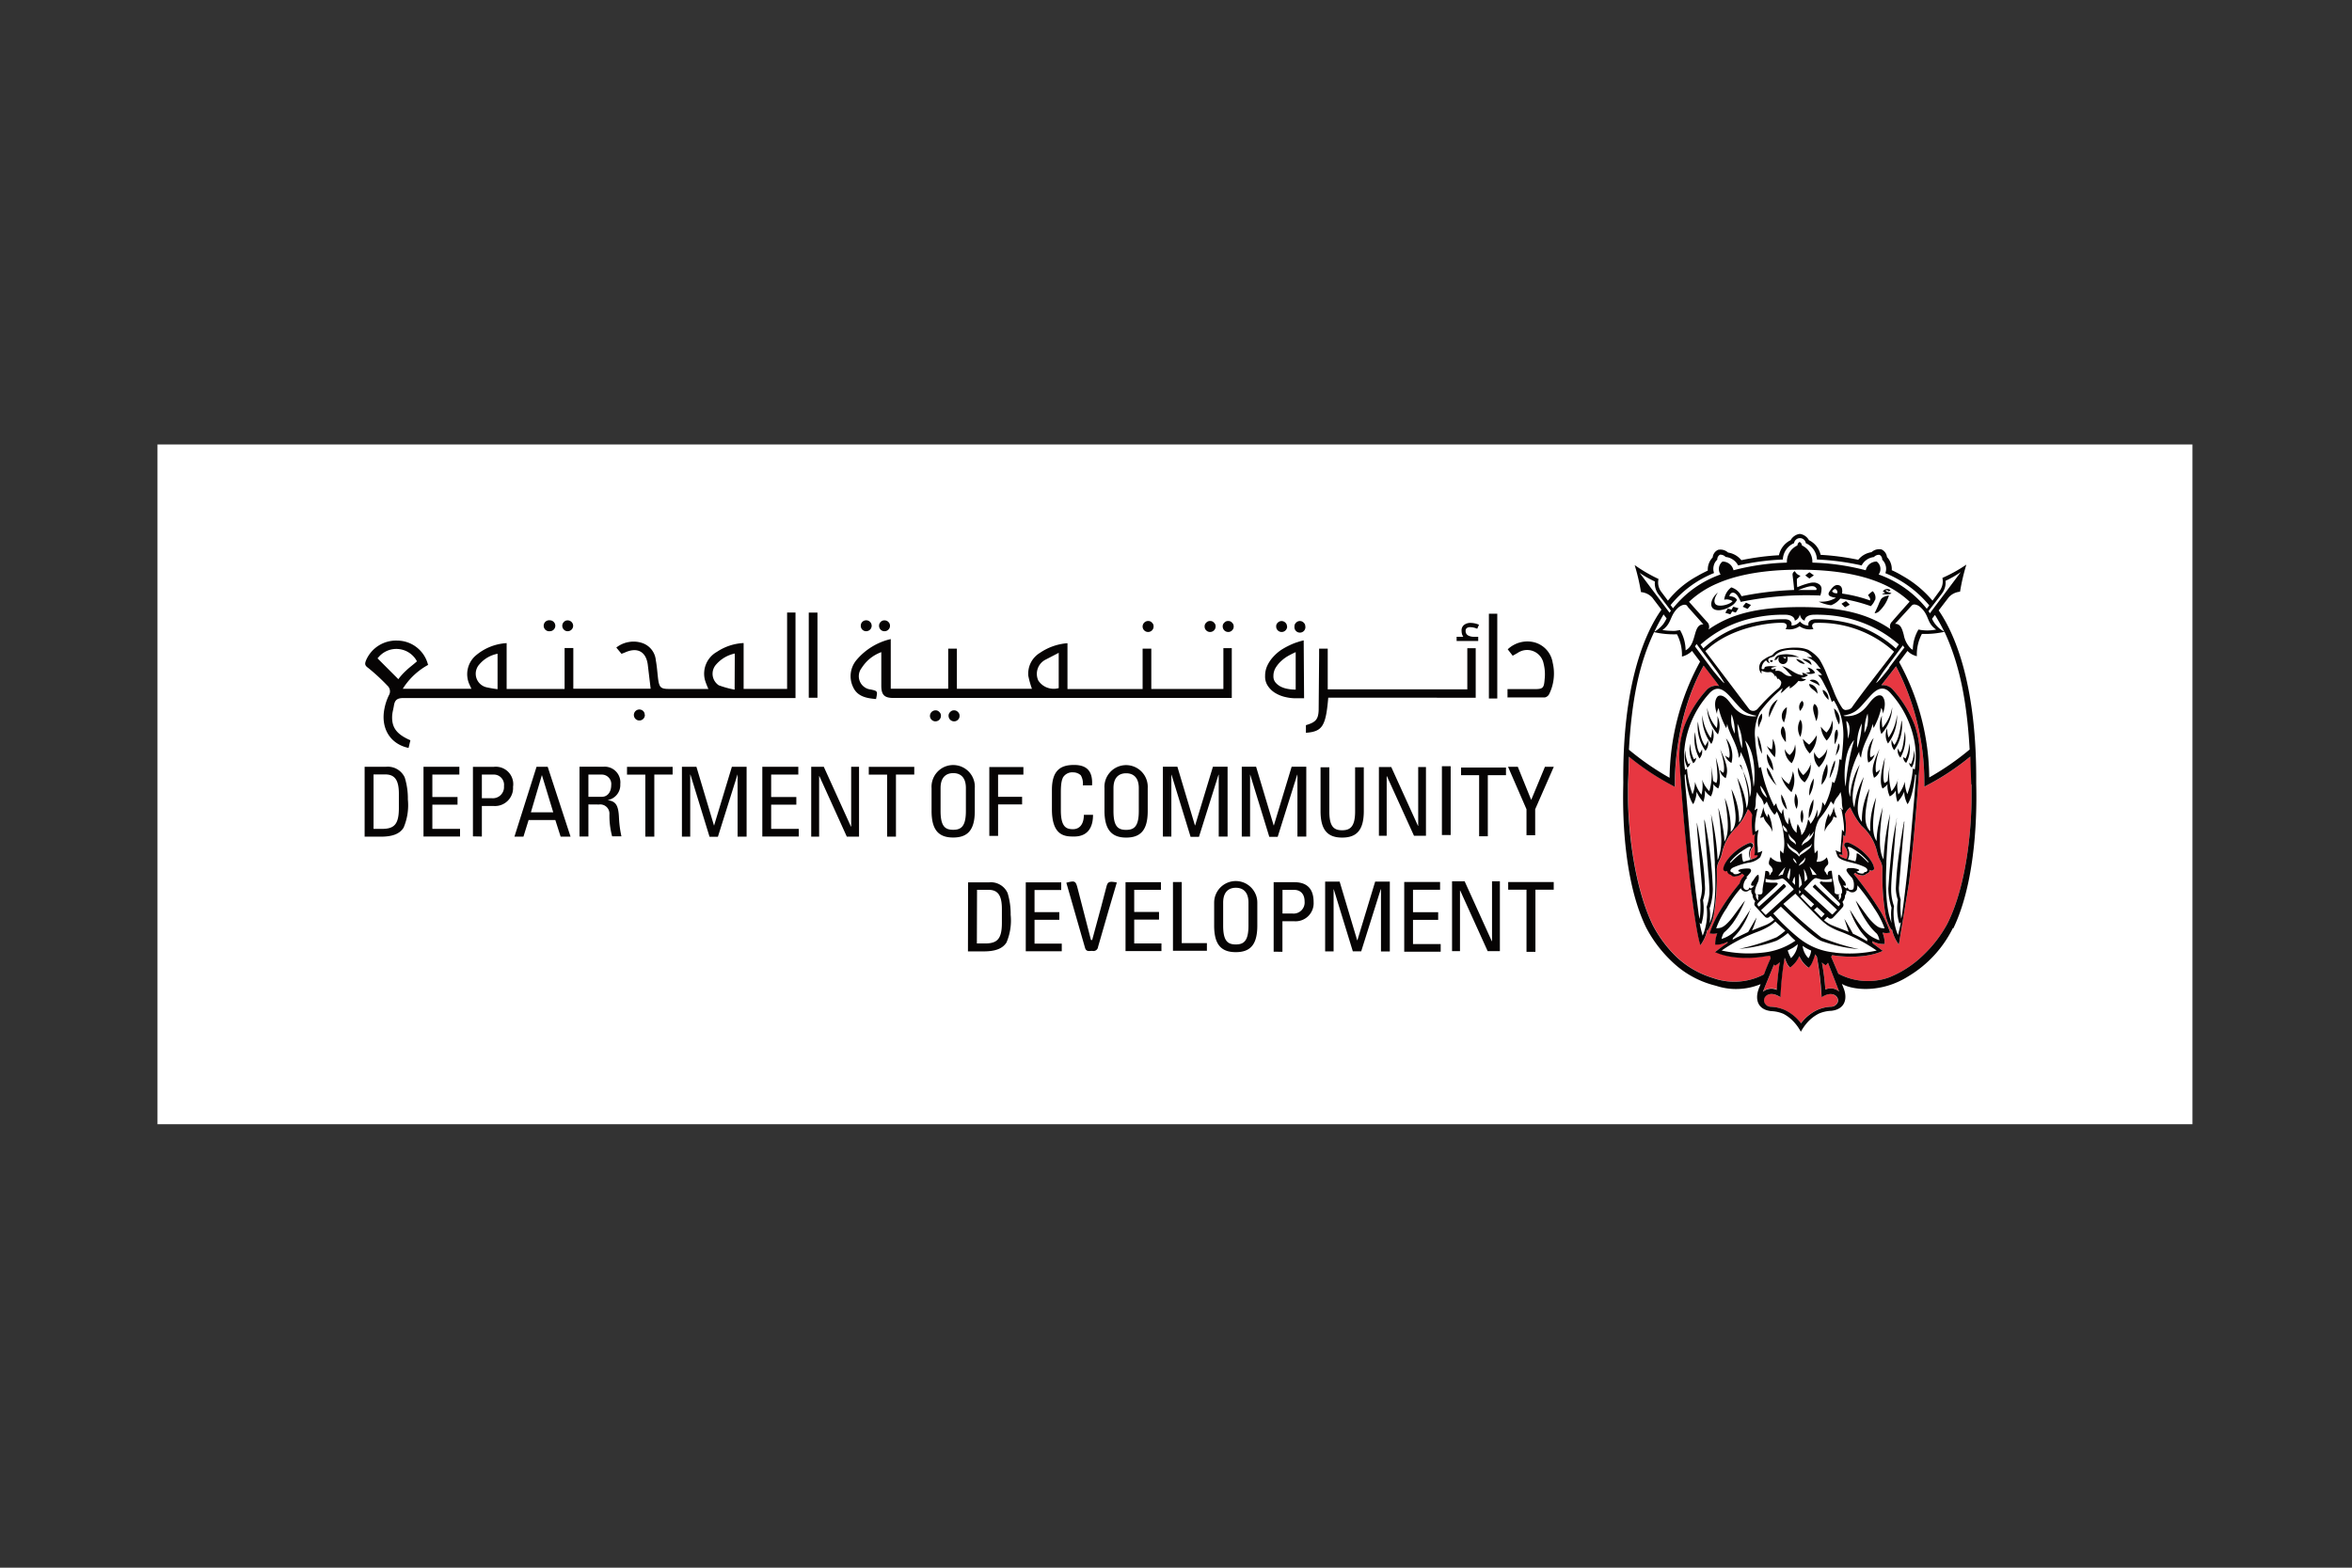 <svg xmlns="http://www.w3.org/2000/svg" width="750" height="500" version="1.0" viewBox="0 0 562.5 375"><rect x="0" y="0" width="562.5" height="375" fill="#333333" stroke="none"/><defs><clipPath id="a"><path d="M37.465 106.32h487.07v162.606H37.465Zm0 0"/></clipPath></defs><g clip-path="url(#a)"><path fill="#fff" d="M37.66 106.32h486.68v162.606H37.66Zm0 0"/></g><path fill="#fff" d="M443.02 169.043a1.1 1.1 0 0 1-.457.437c-.336.204-.704.29-1.094.254a1.15 1.15 0 0 1-1.059-.527 19.8 19.8 0 0 1-2.023-4.02l-1.59-3.875a22.7 22.7 0 0 0-1.824-3.746 8.8 8.8 0 0 0-2.625-2.226 7.4 7.4 0 0 0-2.371-.512 14 14 0 0 0-3.922.328c-.758.153-1.418.5-1.97 1.04q-.24.322-.585.511a6.9 6.9 0 0 0-1.824.969c-.14.086-.274.183-.39.3a2 2 0 0 0-.317.38 2 2 0 0 0-.227.437 2.25 2.25 0 0 0-.039 1.457 2.2 2.2 0 0 0 .5.844v-.785a2.97 2.97 0 0 0 1.914.347c.82-.11 1.332 1.133 1.332 1.133l.145-.367q.159.516.476.95l.125-.18c.239.308.64.511.676 1.003a1.9 1.9 0 0 1-.785 1.426 41 41 0 0 0-2.879 2.684l-1.824 1.957q-.406.551-1.078.675h-.184a1.24 1.24 0 0 1-.91-.402l-10.488-13.887c6.203-5.992 16.289-6.906 18.75-6.722.586 0 1.277.512.511 1.46a4.3 4.3 0 0 0 1.746.016 4.3 4.3 0 0 0 1.61-.672 4.3 4.3 0 0 0 3.34.657c-.73-.969 0-1.426.511-1.461a26.5 26.5 0 0 1 10.043 1.613 26.725 26.725 0 0 1 8.707 5.273c-3.28 4.313-7.66 9.793-9.996 13.211m29.551 18.086c.219-22.418-4.707-34.968-8.973-41.105l2.426-3.164a4.07 4.07 0 0 1 2.68-1.313 48 48 0 0 1 1.64-6.468 35.6 35.6 0 0 1-5.707 3.324 3.92 3.92 0 0 1-.546 2.941l-1.825 2.504a26.1 26.1 0 0 0-7.296-6.012c-.73-.437-1.57-.859-2.446-1.277a4.1 4.1 0 0 0-.25-1.691q-.3-.821-.898-1.453a2.2 2.2 0 0 0-.422-1.09 2.2 2.2 0 0 0-.91-.735q-1.332-.229-2.371.637a5.34 5.34 0 0 0-3.176 1.828 61 61 0 0 0-8.973-1.187 5.2 5.2 0 0 0-1.004-2.141 5.14 5.14 0 0 0-1.843-1.477 2.8 2.8 0 0 0-.91-1.015 2.85 2.85 0 0 0-1.278-.485q-.697.089-1.277.485a2.8 2.8 0 0 0-.91 1.015 5.1 5.1 0 0 0-1.793 1.438 5.1 5.1 0 0 0-1 2.07 60.6 60.6 0 0 0-8.993 1.188 5.33 5.33 0 0 0-3.175-1.828q-1.036-.867-2.371-.637a2.2 2.2 0 0 0-1.313 1.824 4.13 4.13 0 0 0-1.148 3.145c-.844.375-1.664.797-2.465 1.257a22.9 22.9 0 0 0-7.094 5.922l-1.695-2.265q-.895-1.354-.547-2.942a36.3 36.3 0 0 1-5.711-3.308 49 49 0 0 1 1.515 6.469q1.593.151 2.7 1.316l2.187 2.867c-4.285 6.121-9.304 18.781-9.12 41.348 0 2.082-.876 21.629 5.472 34.71a30.9 30.9 0 0 0 6.129 8.243 22.93 22.93 0 0 0 10.14 5.664l.457.125q2.596.838 5.32.726a15.2 15.2 0 0 0 5.243-1.144l-.238.602c0 .148-.18.402-.22.546-.91 2.43-.288 4.934 2.973 5.301a8.2 8.2 0 0 1 2.957.656 9 9 0 0 1 2.645 1.993q.99 1.072 1.68 2.355a12.2 12.2 0 0 1 1.675-2.355 9.4 9.4 0 0 1 2.645-1.993 8.2 8.2 0 0 1 2.957-.656c3.285-.367 3.887-2.887 2.992-5.3 0-.145-.148-.399-.219-.547a9 9 0 0 1-.238-.602c2.262 1.332 9.23 2.336 15.926-1.828a27.5 27.5 0 0 0 6.133-4.988 27.7 27.7 0 0 0 4.484-6.524c6.348-13.152 5.473-33.105 5.473-34.894"/><path fill="#e73741" d="M471.219 180.988a59 59 0 0 1-9.465 6.395l-1.535.824v-1.098a59.7 59.7 0 0 0-1.711-14.257 59.6 59.6 0 0 0-5.055-13.438l-3.52 4.512q.745-.088 1.454.164a3.1 3.1 0 0 1 1.226.805 27.4 27.4 0 0 1 5.328 8.62 22.7 22.7 0 0 1 1.204 8.079s-.86 15.09-2.59 29.543l-2.426 14.836a9.2 9.2 0 0 1-1.645-3.657l-.144.13a11.4 11.4 0 0 1-1.457-3.891 57.7 57.7 0 0 1-.676-10.762 4.56 4.56 0 0 0-.586-2.012 8.4 8.4 0 0 1-.656-1.824q-.868-3.825-3.793-6.434a18.8 18.8 0 0 1-2.664-4.382l-.11.09a3.55 3.55 0 0 0-1.183 1.664 16.3 16.3 0 0 1 .09 5.222 5 5 0 0 1-.493-.398c.18 1.55-.585 3.36-.109 4.804l-.914-.128c.031.078.066.148.11.218q.181.269.476.403l.29.144c.093 0 .312.13.948.332q.33-.736.219-1.531a2.77 2.77 0 0 0-.617-1.414c-.442-.547.09-1.277.984-.91a12.2 12.2 0 0 1 3.793 2.52c1.934 1.827 2.5 3.655 2.078 3.945-.418.293-.547.218-.91 0q.012.112 0 .218-.216.586-.82.715a1.19 1.19 0 0 1-1.133.363 2.7 2.7 0 0 1-1.113-.328c-.14-.066-.27-.16-.383-.273l-.363.273a82 82 0 0 1 6.511 9.137 27.5 27.5 0 0 1 2.188 4.879 3.8 3.8 0 0 1-1.824 0q.545 1.305.492 2.723a5.5 5.5 0 0 1-2.953-.696q.06.253.09.512l2.445 1.828c-4.559 2.152-11.184 1.168-11.309 1.149l-.86-.13c0 .13-.108.278-.179.423l1.715 4.02a15 15 0 0 0 4.75 1.577 15 15 0 0 0 5.008-.062 13.3 13.3 0 0 0 2.48-.676 25.1 25.1 0 0 0 7.844-5.078 30.3 30.3 0 0 0 5.89-7.547c5.055-9.863 5.876-24.555 5.876-30.473v-3.105c0-2.012-.145-5.246-.219-6.762m-49.36 52.16 1.587-3.836c0-.183-.13-.363-.184-.586l-1.824.278c-.547.07-6.711 1.004-11.274-1.153l2.992-2.156v-.273a5.5 5.5 0 0 1-2.953.695 7 7 0 0 1 .493-2.723 3.6 3.6 0 0 1-1.825 0 27.4 27.4 0 0 1 2.168-4.898 55 55 0 0 1 5-7.05q.236-.91.875-1.59l.274-.313-.547-.438a1.25 1.25 0 0 1-.457.348 2.8 2.8 0 0 1-1.113.328c-.602 0-.91-.09-1.13-.363q-.62-.118-.82-.715a.4.4 0 0 1 0-.219q-.458.235-.84-.11c-.402-.363.184-2.116 2.079-3.945a12.8 12.8 0 0 1 3.796-2.539c.91-.402 1.457.364.985.914a2.7 2.7 0 0 0-.617 1.415 2.7 2.7 0 0 0 .234 1.527q.426-.133.84-.313a1.3 1.3 0 0 0 .765-.53v-.22h-.804c.402-1.004-.219-3.468.183-5.078q-.255.188-.546.313a19.4 19.4 0 0 1-.13-4.899 3.36 3.36 0 0 0-1.003-1.386 15.2 15.2 0 0 1-2.555 4.183q-2.873 2.626-3.719 6.43a8.4 8.4 0 0 1-.656 1.828 4.6 4.6 0 0 0-.586 2.027 59.5 59.5 0 0 1-.672 10.743 11.3 11.3 0 0 1-1.46 3.89l-.145-.125a9.2 9.2 0 0 1-1.645 3.653s-.875-1.72-2.426-14.856c-1.73-14.43-2.59-29.523-2.59-29.523a22.8 22.8 0 0 1 1.204-8.075 27.7 27.7 0 0 1 5.328-8.625q.568-.599 1.36-.84a3.1 3.1 0 0 1 1.593-.074l-.582-.8-3.102-4.06c-7.039 12.427-6.875 27.263-6.875 27.407v1.59l-1.242-.656a61 61 0 0 1-9.758-6.563c0 1.5-.218 6.617-.218 6.617v3.106c0 5.937 1.058 20.46 5.89 30.512a29.6 29.6 0 0 0 5.656 7.617 21.86 21.86 0 0 0 8.57 5.023l.731.239q2.902.919 5.934.648 3.032-.269 5.723-1.691Zm3.028 3.766a65 65 0 0 1 .73-6.653 3.2 3.2 0 0 1-1.097.825s-.18-.094-.29-.239l-2.663 6.54a3 3 0 0 1 1.59-.731q.903-.129 1.73.258m10.652 1.754a75 75 0 0 0-1.113-9.594l-.184-.219a3 3 0 0 1-.253-.402 12 12 0 0 1-.637 1.828 3.9 3.9 0 0 1-.914 1.406 6.47 6.47 0 0 1-2.242-2.777 6.6 6.6 0 0 1-2.227 2.742 4.3 4.3 0 0 1-.914-1.426 10 10 0 0 1-.363-.933 75 75 0 0 0-1.004 9.449c-2.735-1.828-4.38 0-3.828 1.277.046.106.109.203.18.293q.496.696 1.35.711 1.765.07 3.376.785 2.292 1.12 3.828 3.16a10.7 10.7 0 0 1 3.852-3.16 9 9 0 0 1 3.355-.785 1.74 1.74 0 0 0 1.367-.71q.106-.135.184-.294c.547-1.277-1.094-3.07-3.832-1.277m1.039-7.676a3.5 3.5 0 0 1-.91-.64q.615 3.21.82 6.468a3 3 0 0 1 1.723-.254 2.96 2.96 0 0 1 1.578.73l-2.664-6.89c-.254.332-.493.606-.547.586"/><path fill="#060404" d="m471.438 187.73-.22-6.757a59.4 59.4 0 0 1-9.464 6.394l-1.535.82v-1.093a59.7 59.7 0 0 0-1.711-14.262 59.6 59.6 0 0 0-5.055-13.437l-3.52 4.511q.745-.088 1.454.168a3.1 3.1 0 0 1 1.226.801 27.4 27.4 0 0 1 5.328 8.625 22.7 22.7 0 0 1 1.204 8.074s-.86 15.09-2.59 29.543l-2.426 14.836a9.2 9.2 0 0 1-1.645-3.652l-.144.125a11.4 11.4 0 0 1-1.457-3.89 57.7 57.7 0 0 1-.676-10.763 4.5 4.5 0 0 0-.586-2.007 8.5 8.5 0 0 1-.656-1.828q-.868-3.828-3.793-6.43a18.8 18.8 0 0 1-2.664-4.387l-.11.09a3.6 3.6 0 0 0-1.183 1.664q.466 2.607.09 5.227a5 5 0 0 1-.493-.403c.18 1.551-.585 3.36-.109 4.805l-.914-.129q.045.118.11.219.181.269.476.402l.29.149c.093 0 .312.125.948.328q.33-.735.219-1.528a2.74 2.74 0 0 0-.617-1.414c-.442-.547.09-1.281.984-.914a12.4 12.4 0 0 1 3.793 2.52c1.934 1.828 2.5 3.656 2.078 3.949-.418.293-.547.219-.91 0q.012.106 0 .219a1.07 1.07 0 0 1-.82.71 1.2 1.2 0 0 1-1.133.368 2.8 2.8 0 0 1-1.113-.328q-.212-.106-.383-.278l-.363.278a82 82 0 0 1 6.511 9.132 28.4 28.4 0 0 1 2.188 4.899 3.8 3.8 0 0 1-1.824 0q.545 1.305.492 2.723a5.5 5.5 0 0 1-2.953-.696q.06.253.09.512l2.445 1.828c-4.559 2.152-11.184 1.168-11.309 1.149l-.86-.13c0 .13-.108.278-.179.423l1.715 4.02a15 15 0 0 0 4.75 1.577 15 15 0 0 0 5.008-.062 13.3 13.3 0 0 0 2.48-.676 25.1 25.1 0 0 0 7.844-5.078 30.3 30.3 0 0 0 5.89-7.547c5.055-9.863 5.876-24.555 5.876-30.473v-3.105m-31.668 49.637-2.664-6.887c-.254.328-.493.601-.547.586a3.3 3.3 0 0 1-.91-.66c.406 2.148.68 4.308.82 6.488a2.97 2.97 0 0 1 1.723-.258q.897.134 1.578.73m-4.196 1.282a72 72 0 0 0-1.128-9.594l-.149-.219a3 3 0 0 1-.254-.402 12 12 0 0 1-.637 1.828 3.9 3.9 0 0 1-.914 1.406 6.47 6.47 0 0 1-2.242-2.777 6.75 6.75 0 0 1-2.226 2.742c-.399-.41-.7-.879-.914-1.406-.145-.332-.254-.64-.364-.953a75 75 0 0 0-1.004 9.449c-2.734-1.828-4.378 0-3.828 1.277.047.106.11.203.18.293q.497.698 1.352.711 1.762.07 3.375.785 2.291 1.12 3.828 3.16a10.54 10.54 0 0 1 3.851-3.16 9 9 0 0 1 3.356-.785 1.74 1.74 0 0 0 1.367-.71 1.4 1.4 0 0 0 .183-.294c.547-1.277-1.093-3.07-3.832-1.277m-14.043-1.281a3 3 0 0 1 1.586-.73c.606-.087 1.18 0 1.73.257q.197-3.347.731-6.652a3.3 3.3 0 0 1-1.093.824s-.184-.094-.293-.238l-2.664 6.539m.277-4.13v-.109a71 71 0 0 1 1.586-3.835c0-.184-.13-.368-.184-.586-.62.109-1.277.183-1.824.273-.547.094-6.71 1.008-11.309-1.133.547-.402 1.606-1.277 3.008-2.191v-.274a5.45 5.45 0 0 1-2.953.696 7 7 0 0 1 .492-2.723 3.6 3.6 0 0 1-1.824 0 27 27 0 0 1 2.172-4.879 53.5 53.5 0 0 1 4.996-7.07q.236-.91.875-1.59l.274-.313-.547-.437a1.3 1.3 0 0 1-.454.348q-.53.286-1.132.328-.663.146-1.114-.364a1.07 1.07 0 0 1-.84-.714 1 1 0 0 1 0-.22q-.455.237-.835-.109c-.403-.363.18-2.117 2.078-3.945a12.8 12.8 0 0 1 3.793-2.539c.914-.402 1.46.363.984.914-.34.41-.547.883-.613 1.414q-.104.796.23 1.528.429-.133.84-.313.479-.122.766-.531v-.18h-.801c.402-1.008-.219-3.473.18-5.082-.168.129-.352.23-.547.313a19.6 19.6 0 0 1-.125-4.899 3.26 3.26 0 0 0-1.004-1.367 15.6 15.6 0 0 1-2.555 4.164q-2.835 2.6-3.668 6.36a8 8 0 0 1-.656 1.824 4.7 4.7 0 0 0-.582 2.03 59.6 59.6 0 0 1-.676 10.743 11.2 11.2 0 0 1-1.457 3.89l-.148-.109a9.2 9.2 0 0 1-1.64 3.653s-.876-1.715-2.427-14.852c-1.734-14.434-2.61-29.523-2.61-29.523a22.8 22.8 0 0 1 1.204-8.078 27.6 27.6 0 0 1 5.348-8.641 3.05 3.05 0 0 1 1.355-.844 3.1 3.1 0 0 1 1.598-.07l-.582-.805-3.102-4.055c-7.043 12.422-6.879 27.278-6.879 27.407v1.59l-1.238-.66a61 61 0 0 1-9.762-6.56c0 1.5-.218 6.614-.218 6.614v3.106c0 5.937 1.058 20.464 5.894 30.511a29.5 29.5 0 0 0 5.652 7.621 21.95 21.95 0 0 0 8.575 5.024l.73.238q2.9.918 5.934.649a15.1 15.1 0 0 0 5.722-1.692m-32.25-53.715a64.6 64.6 0 0 0 9.684 6.688q.092-7.289 1.941-14.344a59 59 0 0 1 5.356-13.445l-1.934-2.559a5.1 5.1 0 0 1-2.406 1.352 10.66 10.66 0 0 0-1.187-5.332 21.2 21.2 0 0 1-5.473-.512c-3.649 7.672-5.363 16.441-6.02 28.172m6.059-28.246a7.6 7.6 0 0 0 2.133-1.828c.312-.438.586-.903.82-1.387l-.73-.953c-.801 1.37-1.551 2.742-2.223 4.203m3.648-4.567q.149-.27.344-.511l-3.062-4.02a4.53 4.53 0 0 1-.786-2.976 25.6 25.6 0 0 1-3.648-2.067l7.168 9.54m.238-1.829.582.766a25.34 25.34 0 0 1 11.383-8.094 2.3 2.3 0 0 1-.355-.777 2.4 2.4 0 0 1-.04-.86q.067-.427.286-.808.222-.376.566-.64.458-.008.89.144c.29.097.552.242.794.43q.356.285.601.671c.16.262.278.54.344.836a56.4 56.4 0 0 1 12.766-1.828q-.026-.645.136-1.266c.106-.418.274-.808.496-1.175.223-.364.497-.692.82-.973q.482-.427 1.067-.695a.98.98 0 0 1 .528-.84c.332.183.511.465.546.84q.588.269 1.063.695.481.43.816.977a4.3 4.3 0 0 1 .621 2.437c4.329.121 8.582.73 12.77 1.828q.099-.444.344-.836.242-.386.601-.672.359-.282.793-.43a2.5 2.5 0 0 1 .887-.144 2.2 2.2 0 0 1 .86 1.45 2.2 2.2 0 0 1-.403 1.636 25.7 25.7 0 0 1 6.324 3.3 25.8 25.8 0 0 1 5.188 4.903l.601-.8c-2.87-3.438-6.37-6.008-10.508-7.712a2.97 2.97 0 0 0 .102-1.718 3 3 0 0 0-.848-1.496c.004-.512-.21-.899-.64-1.172a1.64 1.64 0 0 0-1.348.531 3.775 3.775 0 0 0-2.937 2.008 60 60 0 0 0-10.692-1.422 4.3 4.3 0 0 0-.223-1.223 4.3 4.3 0 0 0-.55-1.117 4.5 4.5 0 0 0-.832-.918 4.6 4.6 0 0 0-1.055-.652 1.4 1.4 0 0 0-.484-.86 1.38 1.38 0 0 0-.922-.34 1.38 1.38 0 0 0-.922.34 1.4 1.4 0 0 0-.485.86 4.484 4.484 0 0 0-1.902 1.566 4.6 4.6 0 0 0-.555 1.117 4.4 4.4 0 0 0-.222 1.227 60 60 0 0 0-10.692 1.422 3.7 3.7 0 0 0-1.238-1.39 3.7 3.7 0 0 0-1.75-.638 1.74 1.74 0 0 0-1.351-.546 1.34 1.34 0 0 0-.657 1.187q-.646.616-.851 1.484a2.94 2.94 0 0 0 .086 1.711q-6.152 2.496-10.364 7.641m61.657 1.461.312.547 7.406-9.867a25.4 25.4 0 0 1-3.648 2.086 4.34 4.34 0 0 1-.805 2.957c-.11.183-1.386 1.828-3.281 4.293m1.55.914-.695.914a6.47 6.47 0 0 0 2.918 3.07 47 47 0 0 0-2.222-3.984m-10.945 12.605c.289-.398 1.695-2.281 3.648-4.82a3 3 0 0 1-.383-.496l-3.922 5.261a40 40 0 0 0-2.445 3.657c0 .363 2.426-2.559 3.137-3.543m-24.297 67.597q.298.955.785 1.828a5.33 5.33 0 0 0 1.621-3.324c-.234.18-.637.512-.965.73-.328.22-1.094.583-1.46.766m-15.833 0q4.9 1.08 9.887.512a16.5 16.5 0 0 0 7.805-2.851 17 17 0 0 1-1.82-1.825 14 14 0 0 1-2.684 1.825 34.9 34.9 0 0 1-8.957 1.957 52.4 52.4 0 0 0 8.957-2.778c.734-.469 1.43-.992 2.078-1.57l-2.371-2.195c-.387.351-.793.671-1.223.968a17 17 0 0 1-3.082 1.5 39 39 0 0 0-8.555 4.477m7.625-39.098c.368-1.097.73-8.113-2.007-11.144a55 55 0 0 1 2.027 11.144m-5.254-17.414a7.5 7.5 0 0 0 .09 2.942q.263.868.656 1.683a11.7 11.7 0 0 0-.746-4.625m1.402 2.25q.106 3.018 1.078 5.883a11.15 11.15 0 0 0-1.078-5.883m-10.16-18.492 3.887 5.207c.73.969 3.156 3.91 3.137 3.527a33 33 0 0 0-2.442-3.656l-4.199-5.66-.363.547m-1.825-9.61c-.183-.238-.73-.695-2.042.235-2.317 2.012-1.57 3.84-3.942 5.484q1.043.188 2.098.2.514.029 1.023 0l1.094-.184a9.8 9.8 0 0 1 1.332 4.844c2.79-1.461 1.64-6.25 4.25-6.211l-3.832-4.297m53.191-1.094a23 23 0 0 0-6.746-4.387c-7.48-3.289-16.93-3.289-19.648-3.289-2.7 0-12.184 0-19.645 3.29a23 23 0 0 0-6.75 4.386l4.305 4.805q.382.345.477.855c.066.34.023.66-.13.973 5.145-3.563 11.13-5.3 21.563-5.375h.473c10.324 0 16.418 1.828 21.523 5.3a1.55 1.55 0 0 1-.129-.972 1.54 1.54 0 0 1 .477-.856c.86-1.039 4.25-4.824 4.25-4.824m-1.457 7.969a6.15 6.15 0 0 0 1.715 3.324l.453.293a9.8 9.8 0 0 1 1.351-4.86q2.115.435 4.23 0c-2.151-1.464-1.675-3.109-3.28-4.862q-.276-.301-.586-.567a2.4 2.4 0 0 0-1.293-.566.87.87 0 0 0-.75.332l-3.922 4.293c1.332 0 1.68 1.168 2.062 2.558m-1.824 3.286.676-.91q-5.46-4.73-12.496-6.34a32.6 32.6 0 0 0-7.735-.77c-1.386 0-2.28.55-2.28 1.406-.856-.144-1.095-1.242-1.204-1.46 0 .456-.492 1.335-1.187 1.46 0-.855-.91-1.387-2.278-1.406a32.8 32.8 0 0 0-7.754.805q-7.072 1.54-12.496 6.34l.676.914a25.2 25.2 0 0 1 10.29-5.774 33 33 0 0 1 9.12-1.207c1.64 0 1.824 1.004 1.64 1.516.837-.008 1.516-.34 2.044-.985a2.67 2.67 0 0 0 2.062.985c-.183-.512 0-1.461 1.64-1.516a33 33 0 0 1 9.032 1.207 26.9 26.9 0 0 1 10.27 5.848m-12.04 14.613q.586.052 1.094-.254c.192-.101.344-.25.453-.437 2.375-3.418 6.75-8.899 10-13.211A26.562 26.562 0 0 0 434.226 149c-.581 0-1.242.512-.511 1.46a4.3 4.3 0 0 1-1.735.017 4.2 4.2 0 0 1-1.601-.676 4.4 4.4 0 0 1-1.613.676 4.3 4.3 0 0 1-1.746-.016c.73-.969 0-1.426-.508-1.461-2.52-.184-12.586.8-18.664 6.758l10.492 13.887q.37.39.91.402h.184q.674-.121 1.074-.676c.73-.785 1.094-1.242 1.824-1.957 1.371-1.426 2.664-2.484 2.883-2.684a1.92 1.92 0 0 0 .785-1.425c0-.493-.437-.696-.676-1.004l-.129.18a3.2 3.2 0 0 1-.472-.95l-.145.367s-.512-1.242-1.332-1.132a2.98 2.98 0 0 1-1.918-.348s-.125.363 0 .785a2 2 0 0 1-.293-.394 2 2 0 0 1-.203-.45q-.075-.239-.098-.484a2.3 2.3 0 0 1 .137-.973 2.2 2.2 0 0 1 .934-1.117 6.8 6.8 0 0 1 1.824-.969q.347-.189.582-.507a3.8 3.8 0 0 1 1.973-1.043 14 14 0 0 1 3.921-.328q1.224.059 2.372.511a8.9 8.9 0 0 1 2.625 2.227 21.6 21.6 0 0 1 1.824 3.746l1.605 3.875a19.8 19.8 0 0 0 2.024 4.02q.38.567 1.058.527M421 187.934q.041.874.469 1.636.429.763 1.156 1.25a10 10 0 0 0-1.625-2.886m12.77 10.96a5 5 0 0 1-1.075 1.297q.14-.429.18-.875c-.293.5-.648.957-1.055 1.368q-.715.666-.968 1.609c.355-.36.753-.648 1.203-.875a3.93 3.93 0 0 0 1.734-2.414m.676 10.285a16 16 0 0 0-1.7-1.973c.278.645.512 1.305.715 1.973h.11a.57.57 0 0 1 .344 0c.12-.012.246-.012.367 0h.18m-.692 8.352q.932.89 1.824 1.828l.766-.844-1.824-1.645-.766.735m-3.21-3.29c.784.821 1.823 1.934 2.554 2.63l.73-.73-2.738-2.505zm-.293-1.52v.914l.438-.472a6 6 0 0 1-.453-.457m0-.512.671-.785a8 8 0 0 0-.691-2.649v3.47m1.129-4.602c.129.73.223 2.519.258 3.105l.62-.64a5.9 5.9 0 0 0-.878-2.45m-1.219-.73a4 4 0 0 0 .582-.328q.54-.258.82-.786.235-.415.13-.879a1.8 1.8 0 0 1-.532.77q-.338.298-.637.637-.21.275-.363.586m-.64-5.043c0-1.278-1.387-1.426-1.696-2.668-.183 1.828 1.059 1.828 1.696 2.668m.73 2.87q.194-.345.527-.55 1.156-.691 2.153-1.59.31-.45.437-.984c-.238.344-.539.62-.91.82q-1.112.584-2.008 1.461a1.2 1.2 0 0 0-.18.496 1.1 1.1 0 0 0-.109-.367c-.367-.805-1.535-1.133-2.226-1.938-.457-.511-.477-.73-.477-.73q-.06.68.313 1.242.687.739 1.55 1.262c.383.215.696.504.93.879m-.582 1.64a1.76 1.76 0 0 0-.86-1.296q.17.82.86 1.296m-.367 5.118c0-.766 0-1.61-.11-1.973q-.37.623-.511 1.332zm-4.195-2.081c.184 0 .73-.313 1.04-.368h.218q.259-.931.621-1.824a16.6 16.6 0 0 0-1.824 2.32m2.262.145.492.477q.252-1.342.258-2.707a5.8 5.8 0 0 0-.75 2.23m0-10.816a1.9 1.9 0 0 0-.2-.766 5 5 0 0 0-.675-.73.7.7 0 0 1-.164-.293q-.025.473.11.93.129.414.491.64c.133.097.282.172.438.219m-.547 13.3-5.71 5.371.987 1.024c.11.11.18.11.274 0l6.512-5.957v-.145c0-.035-.84-.949-1.278-1.406-.437-.457-1.187-1.242-1.586-1.098a9 9 0 0 1-1.078.258c-.883.14-1.75.086-2.61-.164h-.124v.785q1.177.158 2.37.11c.438 0 .727.144.364.582l-3.976 3.73c-.786.73-.84.91-.602 1.168l.254.238 1.515-1.351 2.481-2.25 1.824-1.734q.13-.125.254 0l.328.367a.22.22 0 0 1 0 .254m8.758-1.207q1.141.087 2.281 0v-.766a5.8 5.8 0 0 1-2.61.164c-.585-.129-.6-.144-1.058-.273-.457-.13-1.093.546-1.605 1.093l-1.277 1.41c-.063.047-.063.098 0 .145l6.496 5.957a.16.16 0 0 0 .136.074c.059 0 .102-.027.137-.074l1.004-1.043-5.711-5.371c-.09 0-.11-.184 0-.238l.328-.364q.13-.105.254 0c0 .09 1.824 1.825 1.824 1.825l2.137 1.976 1.531 1.352.238-.258c.235-.254.18-.418-.585-1.168l-3.938-3.93c-.367-.437-.113-.582.328-.582m-1.152-15.312a6.06 6.06 0 0 0 1.207-3.653c.262.215.457.485.582.801a19.3 19.3 0 0 0 1.824-5.699c.363.184 0 0 .473.293a18.9 18.9 0 0 0 1.222-5.629c.149 0 .368 0 .477.184.18-1.352.398-3.508.453-5.024q.167-2.783-.547-5.48a15.3 15.3 0 0 0-1.695-3.766 1.3 1.3 0 0 0-.473.367c-.258-.73-.914-2.558-1.277-3.199-.86-1.644-1.277-2.703-2.137-3.289q.532.047 1.059 0-.675-.75-1.442-1.406c.22-.145.586-.125 1.207 0-.878-.801-1.168-2.008-3.394-2.848a9 9 0 0 1 1.242 0 3.72 3.72 0 0 0-2.082-1.48c-2.297-.457-5.473-.547-6.93 1.222a3.3 3.3 0 0 1-.859.328c-.148.055-.29.125-.418.223-.258.18-.312.438.18 1.133-.637-.094-.801-.695-.91-.64q-.423.268-.692.695a2.5 2.5 0 0 0-.348 1.296.41.41 0 0 0 .458.055.4.4 0 0 0 .253-.387c0-.218 1.059-.308 1.403-.308.347 0 .969.11 1.59 0-.22.09-.914.293-1.188.363-.273.074-.308.367 0 .402.313.04.402-.09.695-.18.29-.093 0 .403.11.583 1.824-.418 1.969 1.554 3.937 1.172-.91-.73-1.715-1.938-2.441-2.305 1.933.313 2.988 2.047 5.105 2.14-.07-.199-.152-.386-.254-.566.73 0 1.223.547 1.457.547a3.04 3.04 0 0 1-1.675.621c.144.274.91.328 1.183.363a1.8 1.8 0 0 1-.86.446 1.84 1.84 0 0 1-.964-.059 7.6 7.6 0 0 1-2.078 1.824c-.02-.21-.02-.425 0-.636-.914.511-1.496 1.46-2.188 1.734.18-.367.364-.914.508-1.223a30.3 30.3 0 0 0-5.472 5.754 11.26 11.26 0 0 0-1.13 6.45c0 1.57.766 6.027.91 6.94l.477-.218a37.3 37.3 0 0 0 3.157 9.375c.097-.285.27-.515.507-.695a4.33 4.33 0 0 0 1.333 2.52q.017-.61.293-1.149c.183.637.09 2.61 1.222 3.652q-.001-.88.274-1.718.2 1.053.546 2.066a3.8 3.8 0 0 0 1.204 1.68 6.6 6.6 0 0 1 .238-2.118 5.74 5.74 0 0 1 .894 2.668c1.149-.914 1.606-3.785 1.606-3.785.273.325.46.688.562 1.098a7.5 7.5 0 0 0 1.606-3.473q.141.915 0 1.828m-18.567-12.53a17.1 17.1 0 0 1 2.442 7.76c1.023-2.648-.617-7.91-2.188-10.831a2.24 2.24 0 0 1-.418 1.46c-.312-3.363-2.41-5.808-2.773-8.148a7 7 0 0 1-.238 1.024 17.8 17.8 0 0 1-1.825-4.79 2.37 2.37 0 0 0-.382 1.391c-1.059-2.922 0-4.093.254-4.257.804-.458 1.824.273 2.48 1.097 1.098 1.223 2.262 3.653 5.984 3.746.602 0 .84-.129.547-.183-3.101-.551-3.648-1.828-6.203-4.625-1.586-1.735-3.191-2.739-5.07-.512-2.797 3.168-4.621 6.82-5.473 10.965a20.5 20.5 0 0 0-.164 7.105c.422-.144.457-.273.457-.273a22.3 22.3 0 0 0 1.332 6.176q.563-1.446.582-2.996a8.9 8.9 0 0 0 1.551 3.085 9.3 9.3 0 0 0 .164-3.652 6.7 6.7 0 0 0 1.715 2.793c.59-2.008.715-4.05.383-6.117q.373 1.812.511 3.652.358.315.786.512c.144-.402.546-1.004-.13-6.102 1.7 5.48.731 7.016.587 7.418a3.6 3.6 0 0 1-1.188-1.023c.07 1.023-.117 2-.566 2.922a4 4 0 0 1-1.442-1.442 7.2 7.2 0 0 1-.383 2.778 8.8 8.8 0 0 1-1.605-2.469 6.8 6.8 0 0 1-.8 2.996c-1.423-1.824-1.825-7.16-1.825-7.16l-.219.144c0 1.282.239 3.29.438 5.575l.73 8.277c.547 6.34 1.278 12.68 2.117 19q.084.814.29 1.606.315-2.268.128-4.547.434-1.385.438-2.832c0-.77-.91-10.508-1.188-14.325 0-.476-.09-1.515-.09-1.515s0 .254.09.402c.293 1.461.551 2.922.73 4.348.15.875.274 1.828.403 2.738q.64 4.237.785 8.516a9.1 9.1 0 0 1-.492 2.742q.47 2.907-.402 5.715a.93.93 0 0 1-.403-.344q.263 1.576.73 3.105a13.7 13.7 0 0 0 .95-6.89q.522-1.537.656-3.16c0-.582 0-2.446-.253-4.786l-.97-12.425v-.73c0-.036 0 .366.13.55a101.5 101.5 0 0 1 1.914 16.258 15.1 15.1 0 0 1-.766 4.625q.165 1.097.09 2.21c.023.493-.02.977-.125 1.462.418-.95 1.824-4.114 1.277-14.032v-.73c-.367-6.906-.914-11.422-.914-11.422a58.7 58.7 0 0 1 1.586 10.965l.13-.238q.954-2.74.69-5.63a85 85 0 0 0-.671-6.577l.109.293q.491 1.65.8 3.343a34 34 0 0 1 .548 3.891v.55c1.37-2.066.785-6.175.109-10.452a19.5 19.5 0 0 1 1.406 8.113c2.063-1.938.95-5.809.184-10.23a16.9 16.9 0 0 1 1.824 7.984c1.676-2.192 1.04-5.078-.457-10.742a19.2 19.2 0 0 1 2.242 7.308c1.094-2.558-.183-6.816-1.277-10.27m2.191 19.95c.328-.547-.148-.676-1.097 0a14 14 0 0 0-3.645 3.035c-.238.328-.183.512.254.09 1.004-1.024 2.516-2.41 2.48-1.828q-.029.943.293 1.828c.157-.016.309-.05.454-.11l1.316-.363a2.97 2.97 0 0 1-.129-2.597m-.621 6.851a2.93 2.93 0 0 0-.984 2.067.82.82 0 0 0 .23.656.9.9 0 0 0 .297.199.9.9 0 0 0 .348.059c.73-.094.367-.914.804-.403.18.184.727-.457.91-.62-.328 0-.8.109-.73-.368.094-.355.27-.668.531-.93.184-.257.84-1.46 1.238-1.28q.228 1.017-.253 1.937c-.676 1.46-.786 2.414-.309 2.703q-.13.414.027.816.152.403.52.629a1.9 1.9 0 0 1 0-1.059s0-.222-.367-.367c.23.02.465.02.695 0 .273 0 .602 0 .656-.64v-.547c.082-.727.207-1.446.364-2.157.128-.656.312-2.265.312-2.265a.8.8 0 0 1 .309 0q.48.03.62.492.076.276 0 .55a.66.66 0 0 0 .419-.585.8.8 0 0 0 .382-.547c.094-.586-.582-1.172-.636-1.227-.403-.308-.274-.91-.094-1.406l.219-.62q.333.411.785.675a2.6 2.6 0 0 0 1.824.496 4.5 4.5 0 0 1-.289-1.172q-.059-.785 0-1.57l.727.73a11.8 11.8 0 0 0 .148-4.02 16 16 0 0 0-1.094-4.675 8.3 8.3 0 0 0-.605-1.371 1.63 1.63 0 0 1-.563.805 11 11 0 0 1-1.824-3.18q-.246.404-.586.73l-.11.11v-.145a3.9 3.9 0 0 0-.929-1.828 3.8 3.8 0 0 1-.691-1.133 10 10 0 0 0-.328 2.465q.002.985-.313 1.918l.367-.219c.18-.11.254-.18.364-.18a.17.17 0 0 1 0 .126c-.223.98-.395 1.964-.512 2.96a10 10 0 0 0 0 2.43q.38-.252.785-.457a11.7 11.7 0 0 0-.219 4.074q.06.695 0 1.391.598-.115 1.114-.441a7 7 0 0 1-.512 1.535 5 5 0 0 1-2.938 1.336q-1.827.376-3.539 1.133c-.363.18-.726.546-.636.84.09.292.511.363.675.363v.183c.274.403 1.149.149 1.368 0q.285-.106.472-.347s-.328 0-.508-.11c-.078-.015-.12-.066-.129-.144 0-.512 2.098-.586 2.407-.551.312.039.457 0 .586.293.125.293.18.441-1.098 1.828m1.023 7.492a18.9 18.9 0 0 1-2.57 5.153 16.6 16.6 0 0 1-1.605 1.824 4 4 0 0 0-.11.441l-.183.11 1.093-.606.547-.254c.696-.367 1.496-.73 2.262-1.097l2.008-3.47a17 17 0 0 1-1.094 3.106l.582-.238 2.793-1.098a7.2 7.2 0 0 0 1.567-.949l.367-.309-.86-.878-.308.238q-.205.2-.492.2a.68.68 0 0 1-.493-.2c-.367-.367-2.191-2.375-2.37-2.559-.184-.183-.368-.547 0-1.207a2 2 0 0 1-.641-1.55 1.47 1.47 0 0 1-.293-1.227.96.96 0 0 1-.547.129q-.301.33-.746.347h.015a1.3 1.3 0 0 1-.8-.253 1.16 1.16 0 0 1-.438-.567 28.5 28.5 0 0 0-3.394 4.785 21.6 21.6 0 0 0-2.497 4.805c1.149 0 1.825-.238 3.247-1.828.69-.73 2.5-3.38 3.648-4.805a26 26 0 0 1-2.863 5.317 14 14 0 0 1-2.028 2.23s-.437.273-.73 1.645a8.2 8.2 0 0 0 4.637-3.657c.582-.785.964-1.422 2.441-3.652m12.312 8.898a4.85 4.85 0 0 0 1.407 3.016 4 4 0 0 0 .636-1.828 10.8 10.8 0 0 1-2.043-1.133m7.81 1.645a30.2 30.2 0 0 0 9.905-.512 40.3 40.3 0 0 0-8.554-4.496 16 16 0 0 1-3.086-1.48 15 15 0 0 1-1.422-1.133c-1.551-1.461-5.653-5.72-6.383-6.504l-2.883 2.468a101 101 0 0 0 9.121 8.04 54.4 54.4 0 0 0 8.957 2.777 36 36 0 0 1-8.957-1.957c-2.336-.95-9.703-8.223-9.703-8.223l-1.824 1.645a51.6 51.6 0 0 0 6.09 5.847c2.531 2.024 5.406 3.184 8.629 3.489m5.015-12.422c1.149 1.425 2.918 4.093 3.649 4.804 1.46 1.555 2.097 1.828 3.246 1.828a20.7 20.7 0 0 0-2.496-4.804 46.6 46.6 0 0 0-3.996-5.485q0 .411-.11.805v.184a1.3 1.3 0 0 1-.402.457 1.19 1.19 0 0 1-.875.219 1.03 1.03 0 0 1-.746-.348.96.96 0 0 1-.547-.13q.129.682-.293 1.227a2.02 2.02 0 0 1-.586 1.497 1 1 0 0 0 0 .129c.367.66.184.988 0 1.207-.18.218-1.95 2.19-2.371 2.558a.73.73 0 0 1-.492.184.73.73 0 0 1-.492-.184l-.293-.258-.836.84h.11a7 7 0 0 0 2.003 1.242c.656.278 2.555.989 3.832 1.5l-1.04-3.105c.33.457 1.278 2.082 2.044 3.543a36 36 0 0 1 3.43 1.828v-.586a17 17 0 0 1-1.59-1.828 18.8 18.8 0 0 1-2.57-5.149c1.46 2.227 1.824 2.868 2.445 3.653a8.4 8.4 0 0 0 4.633 3.652c-.274-1.387-.766-1.7-.766-1.7a13.7 13.7 0 0 1-1.973-2.28c-.363-.512-.234-.313 0 0a26 26 0 0 1-2.918-5.48m-1.824-9.868 1.188.309.546.148a4.7 4.7 0 0 0 .293-1.734c0-.66 1.457.73 2.48 1.734.419.418.513.238.255 0a14 14 0 0 0-3.649-3.035c-.949-.602-1.457-.457-1.093 0a3.02 3.02 0 0 1-.11 2.598m-1.824-12.098a.19.19 0 0 1 0-.145.74.74 0 0 1 .348.164l.363.22a6.4 6.4 0 0 1-.293-1.829 10.5 10.5 0 0 0-.309-2.39.3.3 0 0 1 0-.11 5 5 0 0 1-.691 1.133 4.1 4.1 0 0 0-.95 1.824v.149l-.109-.11c.22.18-.586-.73-.586-.73a17.6 17.6 0 0 1-2.734 4.183 8.65 8.65 0 0 0-1.113 4 17.3 17.3 0 0 0 0 4.258l.691-.73q.06.785 0 1.57-.064.598-.273 1.168a2.73 2.73 0 0 0 1.367-.211 2.7 2.7 0 0 0 1.098-.848l.18.512c.183.492.312 1.098-.09 1.406 0 0-.731.64-.637 1.223a.8.8 0 0 0 .383.55.65.65 0 0 0 .418.583 1 1 0 0 1 0-.547q.134-.45.601-.492a.8.8 0 0 1 .328 0s.184 1.605.313 2.265c.156.711.281 1.43.363 2.157v.546c0 .547.363.586.656.641q.339.024.676 0c-.418.125-.363.293-.363.363a1.6 1.6 0 0 1 0 1.063c.242-.153.418-.36.52-.63q.15-.404.027-.815c.472-.293.363-1.243-.329-2.704-.312-.675-.457-1.828-.238-1.937.11 0 .238 0 .547.457.234.332.477.652.73.969q.381.38.458.914a.4.4 0 0 1 0 .238.3.3 0 0 1-.204 0 2.2 2.2 0 0 1-.457 0c.184.18.73.82.914.621.438-.496 0 .309.801.399.805.093.84-.309.88-.91q.01-.269 0-.532a2.96 2.96 0 0 0-.458-1.445l-.183-.18c-1.278-1.406-1.168-1.719-1.094-1.828a.61.61 0 0 1 .582-.293 8 8 0 0 1 1.058 0c.547.11 1.368.238 1.352.512a.22.22 0 0 1-.148.144c-.18.094-.454.184-.508.114q.204.227.492.343c.18.094 1.094.368 1.348 0l.093-.18c.18 0 .582 0 .672-.367.094-.363-.273-.656-.637-.84q-.888-.416-1.824-.71l-.91-.239-1.55-.402s-.84-.273-1.133-.402l-.329-.184a1.8 1.8 0 0 1-.656-.547 7 7 0 0 1-.531-1.554q.564.374 1.223.496a7 7 0 0 1 0-1.391c.238-2.559.293-4.02.293-4.02l.492.547q.041-1.283-.145-2.554a27 27 0 0 0-.512-2.942m6.204-19.843a7.8 7.8 0 0 0 .09-2.942 11.9 11.9 0 0 0-.747 4.621q.392-.813.657-1.68m-2.372 5.262a20.3 20.3 0 0 0 1.075-5.863 11.13 11.13 0 0 0-1.075 5.863m-2.246-2.191c.875-2.649.13-3.985-.363-4.258 0 1.207.309 1.828.363 4.258m-.546 11.457q.439-5.677 2.027-11.149c-2.774 3.036-2.375 10.051-2.008 11.149m12.441-1.793a9.3 9.3 0 0 0 .165 3.656 8.35 8.35 0 0 0 1.53-3.07 8.5 8.5 0 0 0 .602 2.996 22.5 22.5 0 0 0 1.332-6.176s0 .11.457.258q.54-3.562-.164-7.09-1.271-6.217-5.472-10.965c-1.825-2.226-3.47-1.222-5.07.551-2.555 2.793-3.102 4.02-6.204 4.602-.312 0 0 .183.547.183 3.649 0 4.871-2.52 5.985-3.762.726-.824 1.675-1.554 2.48-1.097.289.183 1.312 1.351.254 4.258a2.6 2.6 0 0 0-.383-1.391 17.8 17.8 0 0 1-1.824 4.805 7 7 0 0 1-.238-1.04c-.364 2.376-2.461 4.805-2.77 8.169a2.26 2.26 0 0 1-.422-1.48c-1.586 2.921-3.226 8.218-2.187 10.831a16.95 16.95 0 0 1 2.297-7.726c-1.094 3.472-2.372 7.71-1.278 10.285.254-2.59 1-5.024 2.246-7.309-1.496 5.664-2.117 8.551-.457 10.727a16.75 16.75 0 0 1 1.824-7.969c-.785 4.422-1.824 8.277.184 10.234q-.168-4.199 1.402-8.093c-.675 4.254-1.277 8.402.11 10.414q.051-2.25.566-4.442c.363-1.828.91-3.652.91-3.652s-.437 2.976-.672 6.613v1.828c.008.746.082 1.493.22 2.227q.168.966.636 1.828.258-5.56 1.586-10.96s-.547 4.51-.91 11.398v.73c-.457 9.922.875 13.102 1.277 14.07a5.8 5.8 0 0 1-.129-1.46c-.047-.75-.02-1.493.09-2.231q-.743-2.252-.766-4.621l.313-4.387.363-3.8q.17-1.648.418-3.29c.223-1.605.55-3.195.824-4.785.22-1.281.09-.184 0 .145l-.62 7.765c-.184 2.375-.731 7.125-.602 9.446q.123 1.623.656 3.16a13.76 13.76 0 0 0 .95 6.89s.398-1.39.726-3.105a.73.73 0 0 1-.399.344 12.35 12.35 0 0 1-.347-5.625 8.9 8.9 0 0 1-.493-2.743c.118-2.851.375-5.687.786-8.511l.398-2.742c0-.547.184-1.098.258-1.68q.19-1.343.473-2.668c0-.184 0-.293.093-.422.09-.125 0 .66-.094 1.52l-1.183 14.34q.005 1.448.437 2.831a21 21 0 0 0 .125 4.551q.212-.795.293-1.61s.547-3.945 1.168-9.573l.274-2.614c0-.8.183-1.64.273-2.5l.274-3.015.109-1.278.73-8.277.438-5.48-.219-.184s-.472 5.297-1.824 7.16a6.5 6.5 0 0 1-.8-2.996 8.5 8.5 0 0 1-1.606 2.469 7.1 7.1 0 0 1-.383-2.778 3.86 3.86 0 0 1-1.461 1.442 5.9 5.9 0 0 1-.547-2.922 4 4 0 0 1-1.187 1.039c-.18-.398-1.094-1.824.586-7.434-.676 5.114-.274 5.7-.13 6.121q.416-.211.766-.511.17-1.84.532-3.656a13.8 13.8 0 0 0 .382 6.14 6.8 6.8 0 0 0 1.532-2.906m11.218-35.262q-2.7.616-5.472.512a10.43 10.43 0 0 0-1.203 5.336 4.5 4.5 0 0 1-2.247-1.262l-2.003 2.668a58 58 0 0 1 5.32 13.352 58 58 0 0 1 1.883 14.254 64.5 64.5 0 0 0 9.668-6.688c-.657-11.691-2.461-20.516-6.02-28.172m2.008 70.89a27.7 27.7 0 0 1-4.48 6.52 27.6 27.6 0 0 1-6.137 4.989c-6.696 4.257-13.68 3.234-15.926 1.828l.238.601.219.551c.914 2.41.293 4.934-2.992 5.297a8.3 8.3 0 0 0-2.953.656 9.4 9.4 0 0 0-2.645 1.992 12 12 0 0 0-1.68 2.36 11.3 11.3 0 0 0-1.68-2.36 9.1 9.1 0 0 0-2.48-1.918 8.2 8.2 0 0 0-2.953-.656c-3.285-.367-3.867-2.887-2.972-5.3 0-.126.144-.364.218-.547l.235-.602a15.2 15.2 0 0 1-5.243 1.144 15.1 15.1 0 0 1-5.316-.726l-.457-.125a22.8 22.8 0 0 1-10.144-5.664 30.9 30.9 0 0 1-6.2-8.149c-6.386-13.156-5.472-32.707-5.472-34.714-.22-22.563 4.777-35.227 9.12-41.348l-2.19-2.887a4.13 4.13 0 0 0-2.7-1.312 49.5 49.5 0 0 0-1.512-6.469 37 37 0 0 0 5.707 3.324q-.339 1.578.547 2.926l1.7 2.266a22.9 22.9 0 0 1 7.093-5.922c.73-.438 1.57-.86 2.446-1.278a4.1 4.1 0 0 1 .253-1.695 4.1 4.1 0 0 1 .915-1.45q.053-.601.406-1.093c.234-.324.539-.57.906-.73q1.341-.235 2.371.656a5.1 5.1 0 0 1 3.176 1.828 60.6 60.6 0 0 1 8.992-1.187 5.1 5.1 0 0 1 .98-2.122 5.15 5.15 0 0 1 1.81-1.48q.338-.615.917-1.008c.387-.266.809-.43 1.274-.488q.691.088 1.273.488.575.393.914 1.008a5.166 5.166 0 0 1 2.793 3.508 61 61 0 0 1 8.992 1.187q1.249-1.502 3.172-1.824 1.033-.89 2.371-.66.555.247.91.734.359.492.422 1.094.604.633.903 1.453c.199.543.28 1.11.246 1.688.879.402 1.699.824 2.445 1.28a26 26 0 0 1 7.297 6.013l1.824-2.504q.856-1.364.547-2.942a35 35 0 0 0 5.727-3.18 49 49 0 0 0-1.512 6.485 4.1 4.1 0 0 0-2.684 1.316l-2.426 3.16c4.27 6.157 9.122 18.711 8.977 41.145 0 1.828.875 21.742-5.473 34.899m-50.347-76.918 1.152.511.8-.949-1.187-.55c-.273.292-.547.695-.765.948m21.89-4.164a1.14 1.14 0 0 0-.527.547q.382.41.945.422h.258c.219-.512-.258-1.152-.676-.988m9.703 2.613a4.1 4.1 0 0 1-.984 1.461 37.5 37.5 0 0 0-7.297-1.824 4.96 4.96 0 0 1-2.222 1.605 9.7 9.7 0 0 1-2.938-.859h.984a6.5 6.5 0 0 0 3.137-.93c-1.824-.273-2.187-.73-1.312-1.828.363-.492 1.02-1.426 1.953-1.187.93.238.91 1.242.836 2.011q3.42.486 6.68 1.645c.124-.586-.239-.86-.477-1.281q.504-.526 1.113-.93.42.393.582.95c.11.366.113.741.02 1.112m-8.063.95.84.843 1.148-.625c-.328-.308-.546-.546-.91-.855-.367.18-.804.457-1.097.637m9.12-.438q-.52 1.36-1.183 2.649c.274.109.637-.11.91-.274a8.53 8.53 0 0 0 2.52-3.945c-.371.058-.73.164-1.078.308-.692.313-.82.497-1.149 1.282m.547-1.828c.969-.09 1.824.144 2.281-.293-.601-.184-1.222-.364-1.421-.637.253-.184.617 0 .82.234l.363-.328a1.2 1.2 0 0 0-.465-.23 1.23 1.23 0 0 0-1.36.543c.196.09.376.199.548.328a2.7 2.7 0 0 0-.766.383m-35.973 3.652-.875-.274c-.218.333-.457.731-.601 1.024l1.203.367.438-.695.859.273c.254-.402.363-.601.656-1.023-.457-.145-.765-.254-1.242-.363-.164.218-.313.449-.438.69m20.211-5.187c-.601-1.003-2.863 0-4.285.493h4.34a.5.5 0 0 0 0-.512m1.004 1.828a78.3 78.3 0 0 0-19.062 1.516 7.3 7.3 0 0 0-.91-1.645c-1.243-1.351-1.825.113-1.825.277 1.567.09 1.824.91 1.824.91a3.58 3.58 0 0 1-1.515 1.52 5.86 5.86 0 0 1-2.664.93c-2.953.129-2.153-2.922-.364-4.203-.218.277-1.277 1.828-.62 2.707.656.875 3.468.18 4.105-.66a2.47 2.47 0 0 0-1.989-.348 4.2 4.2 0 0 1 .543-1.652c.293-.516.68-.95 1.153-1.305q1.671.54 2.445 2.117a76 76 0 0 1 12.567-1.496c0-.73-.364-3.562-.364-3.656 0-.457.274-.676.547-.856.29.563.742.938 1.352 1.114a5.5 5.5 0 0 1-.86.73c0 .547 0 1.61.11 2.008a17 17 0 0 1 2.863-.985 4 4 0 0 1 1.297-.128q.633.094 1.148.476c.278.242.434.547.477.914a5.2 5.2 0 0 1-.328 1.824m-8.211 14.618h-.692c-.054 0 .328.293.453.328.125.031.207-.012.258-.13v-.273m.309 0q.152.306.094.641c0 .145-.032.285-.086.418a1 1 0 0 1-.239.355 1 1 0 0 1-.351.239 1.05 1.05 0 0 1-.422.086q-.218 0-.418-.086a1.07 1.07 0 0 1-.59-.594 1 1 0 0 1-.086-.418q-.018-.301.13-.566c-.22 0-.24.183-.438.457-.204.273-.329.129-.641.328.102-.567.41-.977.934-1.223q2.565-.666 4.96.473a11.4 11.4 0 0 0-1.824-.09h-1.093m6.437-19.512-1.039-.73c-.367.234-.73.547-1.004.765l.984.73 1.024-.73m-10.328 20.282c-.11 0-.219.402.183.418.403.02.368-.364.368-.364s-.422-.183-.551 0m10.672 2.961a2.3 2.3 0 0 0-.758-.855 2.3 2.3 0 0 0-1.067-.406c.274.308.485.656.641 1.039-.344.117-.7.191-1.059.222q.522.27 1.114.27.585 0 1.113-.27m-2.426-2.14a3.57 3.57 0 0 0-2.097-1.188q.327.555.89.871.563.317 1.207.317m-.62-1.168c.362.367 1.55.859 2.187 1.46 0-1.003-.965-1.55-2.188-1.46m-.457 14.507a3.96 3.96 0 0 0-.57 2.063q0 1.113.57 2.066s.95-2.816 0-4.129m2.242 8.075q1.67-1.865 1.68-4.368a10 10 0 0 1-1.824 2.266 8.3 8.3 0 0 1-1.496-1.387q.235 2.01 1.625 3.489m-1.825-12.57a1.94 1.94 0 0 0-.68 1.785c.032.218.102.43.204.624 0 0 1.46-1.605.476-2.41m1.825-4.933c.363.402 1.64.695 2.37 1.351a1.7 1.7 0 0 0-.273-.73 1.64 1.64 0 0 0-.566-.531 1.7 1.7 0 0 0-.746-.223 1.7 1.7 0 0 0-.77.133m1.825 3.234a2.1 2.1 0 0 0-.094-.832 2.1 2.1 0 0 0-.403-.738 2.1 2.1 0 0 0-.652-.528c-.25-.132-.52-.21-.8-.242-.11.914 1.386 1.465 1.949 2.34m-.692 2.43c-.785.86 0 2.558.402 4.113.438-.734.91-3.289-.402-4.113m4.23 3.93a5.36 5.36 0 0 1-1.367 2.902 8.7 8.7 0 0 1-1.347-1.406 5.74 5.74 0 0 0 1.402 3.343 5.24 5.24 0 0 0 1.266-2.254q.351-1.29.047-2.585m-2.243-7.31c-.183.97 1.368 2.411 1.352 2.411a2.3 2.3 0 0 0-.277-1.43 2.26 2.26 0 0 0-1.075-.98m2.68 4.457c.176 1.355.574 2.64 1.207 3.855a3.6 3.6 0 0 0 0-2.117 3.6 3.6 0 0 0-.473-.96 3.5 3.5 0 0 0-.734-.778M428.5 182.562q.632-1.007.84-2.18a6.1 6.1 0 0 0-.04-2.335c-.066 1.039-.5 1.89-1.292 2.558a3.1 3.1 0 0 1-1.153-1.425 4.14 4.14 0 0 0 .422 1.886c.29.598.696 1.094 1.223 1.496m-1.152-13.394q-.46.272-.766.707a2.473 2.473 0 0 0 .074 2.95q.599-1.782.692-3.657m-.985 4.57c-1.347 1.68.73 3.762.73 3.782 0 .015.184-3.16-.73-3.782m-4.96 6.575a11.4 11.4 0 0 0-.985-4.31 8.04 8.04 0 0 0 .984 4.31m1.696-8.715a37 37 0 0 1 2.062-4.274 4.2 4.2 0 0 0-.976.79q-.434.468-.707 1.042a4.3 4.3 0 0 0-.38 2.461m.88 5.117q.016 1.279-.22 2.54a3 3 0 0 1-1.222-.88 9.9 9.9 0 0 0 1.934 2.743 6.54 6.54 0 0 0-.492-4.403m-1.407 3.653a4.93 4.93 0 0 0 1.532 3.91 6.05 6.05 0 0 0-1.532-3.91m.602 5.297c.476.824 1.05 1.566 1.734 2.23-.84-1.277-1.515-3.652-2.37-4.312q.03 1.126.616 2.082m-2.441-11.582c-.149-.97 1.059-1.829.637-3.434a3 3 0 0 0-.852 1.617 3.02 3.02 0 0 0 .215 1.817m7.113 13.449a6.3 6.3 0 0 1-1.824-1.828 8.2 8.2 0 0 0 2.445 3.761c.39-.773.618-1.593.676-2.457a6.4 6.4 0 0 0-.332-2.53 10 10 0 0 1-.984 3.108m5.289-5.042a5.86 5.86 0 0 1-1.824 2.847 5.3 5.3 0 0 1-1.239-1.824 3.6 3.6 0 0 0 .27 2.008q.428.962 1.3 1.554.825-.96 1.192-2.171a5.9 5.9 0 0 0 .21-2.47m2.63 5.208a5.3 5.3 0 0 0 1.281-2.309 5.3 5.3 0 0 0 .031-2.644 10.66 10.66 0 0 0-1.312 4.953m-2.922 2.61a7.67 7.67 0 0 0 1.059-4.11 6.67 6.67 0 0 0-1.06 4.11m6.333-9.59c.547-.86 1.277-2.102.676-2.923a25 25 0 0 0-.676 2.903m-4.016 2.797a6.8 6.8 0 0 0 1.391-2.024q.505-1.136.582-2.379a4.3 4.3 0 0 1-1.973 2.336 2.9 2.9 0 0 1-1.109-1.55 4.04 4.04 0 0 0 .105 1.964 4.05 4.05 0 0 0 1.004 1.688m3.758-5.48s1.277-2.301.55-3.544c-.858.18-.55 3.563-.55 3.543m0 3.836a14.3 14.3 0 0 0-1.238 4.258c.273-.254 1.695-3.652 1.238-4.258m-9.117 11.586a4.3 4.3 0 0 0 .3-1.851 4.25 4.25 0 0 0-.523-1.805 4.5 4.5 0 0 0-.27 1.852c.04.632.2 1.234.493 1.804m1.273 3.38c.23-.505.344-1.028.344-1.583q.001-.826-.344-1.578-.68 1.577 0 3.16m1.645-1.097a8.2 8.2 0 0 0 1.113-4.567 7.5 7.5 0 0 0-1.113 4.567m-5.2-2.102c-.234-1.3-.69-2.52-1.366-3.652a4.26 4.26 0 0 0 .253 1.988q.358.967 1.114 1.664m10.18 1.828a1.9 1.9 0 0 0-.22-.86 9.94 9.94 0 0 0-.968 4.313c.473-1.699 1.824-2.047 2.117-3.652q.375.247.82.289c-.351-.82-.609-1.676-.765-2.555a5.86 5.86 0 0 1-.985 2.43m-13.683 3.508a10.2 10.2 0 0 0-.965-4.313 1.8 1.8 0 0 0-.219.86 5.9 5.9 0 0 1-.984-2.45 13 13 0 0 1-.77 2.579q.444-.054.825-.293c.363 1.57 1.64 1.918 2.113 3.652m-10.324-17.723a2 2 0 0 1-.985-.601 3.03 3.03 0 0 0 1.516 1.828 6.6 6.6 0 0 0 .058-3.098 6.5 6.5 0 0 0-1.355-2.785c1.277 3.652.766 4.566.766 4.566m-1.368 3.653a2.3 2.3 0 0 1-.894-.711 2.82 2.82 0 0 0 1.422 2.008c.457-1.461.73-2.61-1.313-6.887 1.406 4.203.785 5.59.785 5.59m-8.39-2.047a7.4 7.4 0 0 1-.711-3.36q-.538 2.17.473 4.165.626-.44.656-1.204c0 .18-.418.399-.418.399m1.277-1.242a9.4 9.4 0 0 1-.86-3.653q-.515 2.479.731 4.676.698-.517.692-1.387c0 .184-.547.438-.547.438m5.566-7.399a9.96 9.96 0 0 1-2.39-4.953 9.87 9.87 0 0 0 2.59 6.395 5.45 5.45 0 0 0 .394-2.203 5.4 5.4 0 0 0-.524-2.18q.123 1.452-.125 2.887m-1.46 2.375a11.8 11.8 0 0 1-2.024-5.48q-.087 1.857.469 3.632.554 1.777 1.683 3.254a3.83 3.83 0 0 0 .18-3.652 5.9 5.9 0 0 1-.308 2.226m-1.387 1.828c-.457-.695-1.094-1.644-1.695-5.754a10.2 10.2 0 0 0 .265 3.676q.475 1.81 1.559 3.34.868-1.13.582-2.523-.196.691-.637 1.261m-1.352 1.828c-.402-.64-.69-1.39-1.093-5.082a9.5 9.5 0 0 0-.024 3.262 9.5 9.5 0 0 0 1.082 3.078q.834-.966.602-2.226a2.7 2.7 0 0 1-.582.969m50.125 2.19q.016.763.64 1.208 1.032-1.98.493-4.149a7.5 7.5 0 0 1-.711 3.36s-.367-.234-.422-.418m-1.402-1.281a1.63 1.63 0 0 0 .69 1.39q.606-1.066.794-2.281a6.7 6.7 0 0 0-.063-2.414 9.2 9.2 0 0 1-.859 3.652s-.492-.218-.547-.418m-4.996-6.945a11.2 11.2 0 0 1-.129-2.887 5.4 5.4 0 0 0-.52 2.18c-.023.766.11 1.5.391 2.207a9.91 9.91 0 0 0 2.59-6.414 10.07 10.07 0 0 1-2.332 4.914m1.457 2.34a5.9 5.9 0 0 1-.309-2.23 3.8 3.8 0 0 0-.367 1.851q.047.972.551 1.805a10.7 10.7 0 0 0 1.672-3.266q.556-1.779.48-3.64-.315 3.001-2.027 5.48m3.102-3.984c-.582 4.113-1.239 5.062-1.696 5.757a3.5 3.5 0 0 1-.64-1.261q-.287 1.394.586 2.523a10.1 10.1 0 0 0 1.554-3.34q.475-1.815.27-3.68m.73 2.47c-.367 3.652-.675 4.437-1.097 5.077a2.9 2.9 0 0 1-.582-.984q-.238 1.26.601 2.227.812-1.436 1.082-3.067a9.3 9.3 0 0 0-.023-3.254m-8.207 6.211s-.496-.949.765-4.605a6.56 6.56 0 0 0-1.355 2.797 6.5 6.5 0 0 0 .058 3.105 3.03 3.03 0 0 0 1.516-1.918 2 2 0 0 1-.984.621m2.242 2.922a2.7 2.7 0 0 1-.465 1.176 2.66 2.66 0 0 1-.941.836c-.453-1.461-.727-2.613 1.316-6.887-1.406 4.2-.785 5.59-.785 5.59.351-.164.64-.402.875-.715m-360.25 14.234h2.008c2.957 0 4.05-1.097 4.05-5.007v-3.395c0-3.383-1.058-4.625-3.285-4.625h-2.773Zm-2.133-14.855h5.11a4.5 4.5 0 0 1 1.367.074q.681.145 1.28.488a4.47 4.47 0 0 1 1.837 1.997q.79 2.582.75 5.28a13.7 13.7 0 0 1-1.024 6.723c-.91 1.461-2.59 2.157-5.472 2.157h-3.848ZM101.285 200.137v-16.719h8.574v1.867h-6.457v5.371h6.02v1.824h-6.02v5.793h6.621v1.829h-8.773Zm13.957-9.207h2.332q.299.035.59 0 .293-.03.574-.13.282-.092.535-.25a2.6 2.6 0 0 0 .836-.82c.11-.164.196-.34.266-.527a2.4 2.4 0 0 0 .14-.57 2.7 2.7 0 0 0 .016-.59q.064-.511-.078-1.004a2.47 2.47 0 0 0-1.266-1.508 2.4 2.4 0 0 0-.972-.246h-2.973Zm-2.137 9.132v-16.625h4.961q.48-.059.961-.007a4.1 4.1 0 0 1 1.801.629q.407.258.742.605.34.351.586.762c.168.277.297.57.395.879a4.06 4.06 0 0 1 .148 1.902q.03.463-.039.926a4 4 0 0 1-.238.894q-.165.436-.422.825c-.168.261-.367.5-.586.718a4.319 4.319 0 0 1-3.383 1.223h-2.789v7.309Zm16.493-14.667-2.63 8.914h5.344Zm-1.278-1.977h2.664l5.47 16.719h-2.372l-1.273-3.985h-6.387l-1.238 3.985h-2.153Zm12.403 7.184h3.191c1.516 0 2.262-1.317 2.262-2.778q.059-.486-.082-.949a2.27 2.27 0 0 0-2.16-1.59h-3.211Zm0 1.824v7.676h-2.133v-16.7h5.762q.415-.028.82.032.41.065.793.21.386.149.73.38a3.85 3.85 0 0 1 1.13 1.175q.211.354.347.746c.086.258.148.528.176.801a3.6 3.6 0 0 1 0 .82 3.638 3.638 0 0 1-.793 2.496 3.64 3.64 0 0 1-2.254 1.325c1.824.293 2.61.949 2.738 4.312q.106 2.205.582 4.363h-2.223a19 19 0 0 1-.64-5.48 2.21 2.21 0 0 0-.777-1.633 2.15 2.15 0 0 0-.817-.437q-.456-.133-.922-.067Zm20.14-9.008v1.867h-4.379v14.852h-2.152V185.3h-4.379v-1.863h10.91Zm4.23 16.719h-2.007v-16.719h3.469l4.195 14.035h.035l4.25-14.035h3.52v16.719h-2.153V185.3h-.035l-4.672 14.855h-2.004l-4.562-14.855h-.055v14.855Zm17.22 0v-16.719h8.609v1.867h-6.492v5.371h6.02v1.824h-6.02v5.793h6.601v1.829h-8.754Zm23.132-16.719v16.719h-2.922l-6.566-14.489h-.055v14.489h-1.894v-16.719h3.008l6.496 14.309h.054v-14.309h1.895Zm13.207 0v1.867h-4.379v14.852h-2.117V185.3h-4.379v-1.863h10.91ZM231 193.98v-5.48c0-3.473-2.371-3.562-3.027-3.562s-3.028.109-3.028 3.562v5.48c0 3.653 1.055 4.512 3.028 4.512 1.968 0 3.027-.914 3.027-4.512m-8.207 0v-5.48a5.103 5.103 0 0 1 .3-2.078q.183-.498.458-.953.279-.45.64-.836a5.17 5.17 0 0 1 4.82-1.524q.517.105 1.005.317a5.2 5.2 0 0 1 2.359 2.043q.276.455.457.953a5.1 5.1 0 0 1 .3 2.078v5.48c0 4.567-1.695 6.36-5.179 6.36s-5.16-1.828-5.16-6.36m13.809 5.938v-16.441h8.152v1.824h-6.055v5.3h5.746v1.825H238.7v7.527h-2.097Zm24.585 24.992 2.153-7.945 1.168-4.457c.367-1.465.476-1.828 2.59-1.41l-2.004 6.797-2.48 8.59a1.1 1.1 0 0 1-.15.456 1.15 1.15 0 0 1-.327.356q-.204.136-.45.18-.24.041-.48-.024c-.637 0-1.422.29-1.715-.734l-4.469-15.567c2.098-.547 2.243-.453 2.739 1.5l3.152 12.203h.258m-27.547.825h1.973c2.918 0 4.011-1.098 4.011-4.934v-3.324c0-3.328-1.02-4.57-3.21-4.57h-2.735Zm-2.098-14.618h5.055a4.34 4.34 0 0 1 2.606.575 4.34 4.34 0 0 1 1.789 1.984q.772 2.549.73 5.207a13.4 13.4 0 0 1-1.004 6.633c-.91 1.406-2.55 2.117-5.473 2.117h-3.738Zm67.055 10.34v-5.48c0-3.469-2.371-3.563-3.027-3.563s-3.028.11-3.028 3.563v5.48c0 3.657 1.059 4.516 3.028 4.516 1.972 0 3.027-.914 3.027-4.516m-8.207 0v-5.48q.002-.51.098-1.008.098-.499.297-.969a5 5 0 0 1 .476-.894q.282-.422.64-.785c.243-.239.5-.453.782-.641.285-.191.582-.348.894-.48q.47-.195.97-.293a5 5 0 0 1 1.007-.098 5.1 5.1 0 0 1 2.867.871 5.1 5.1 0 0 1 1.422 1.426 5.05 5.05 0 0 1 .774 1.863q.098.498.097 1.008v5.48c0 4.57-1.676 6.36-5.16 6.36s-5.164-1.828-5.164-6.36m-9.852 6.032v-16.446h2.098v14.617h6.02v1.829h-8.133Zm-11.343.035v-16.442h8.465v1.825h-6.387v5.3h5.93v1.828h-5.93v5.7h6.512v1.828h-8.575ZM306.719 218.516h2.336a2.6 2.6 0 0 0 1.152-.114 2.6 2.6 0 0 0 .992-.601q.217-.204.375-.45c.11-.16.2-.335.27-.515q.104-.278.144-.566c.032-.196.035-.391.02-.586 0-2.555-1.824-2.813-2.371-2.813h-2.918Zm-2.114 9.136v-16.625h4.922c2.246 0 4.633.84 4.633 4.75q.03.464-.039.926a4.2 4.2 0 0 1-.238.895q-.165.435-.422.824c-.168.262-.367.5-.586.719a4.319 4.319 0 0 1-3.383 1.223h-2.789v7.308Zm14.317-.074h-2.004v-16.7h3.465l4.195 14.032h.055l4.25-14.031h3.504v16.719h-2.117v-14.891h-.055l-4.672 14.856h-2.004l-4.562-14.856h-.036v14.856Zm16.91.11v-16.715h8.574v1.863h-6.476v5.371h6.02v1.828h-6.02v5.79h6.62v1.827h-8.753Zm22.875-16.88v16.715h-2.918l-6.566-14.488h-.055v14.488h-1.898V210.81h3.011l6.492 14.324h.055v-14.324h1.899Zm12.879.18v1.828h-4.379v14.871h-2.133v-14.87h-4.379v-1.829h10.91Zm-126.266 16.52v-16.446h8.48v1.829h-6.382v5.297h5.926v1.828h-5.926v5.699h6.512v1.828h-8.61Zm70.5-43.961h2.098v10.543c0 3.652 1.098 4.512 3.066 4.512 1.97 0 3.102-.915 3.102-4.512v-10.543h2.078V194c0 4.566-1.695 6.355-5.18 6.355s-5.164-1.824-5.164-6.355Zm-56.855 4.312a3.88 3.88 0 0 0-.477-2.394 2.65 2.65 0 0 0-1.824-.711q-.75-.07-1.426.277a2.63 2.63 0 0 0-1.054 1c0 .184-.473.586-.473 3.418v4.383c0 4.02 1.312 4.516 2.918 4.516.637 0 2.555-.22 2.59-3.438h2.187c0 5.192-3.644 5.192-4.648 5.192-2.043 0-5.184-.13-5.184-6.524v-4.621c0-4.66 2.043-5.977 5.293-5.977 3.246 0 4.504 1.684 4.305 4.88ZM360.168 183.602v1.828h-4.344v14.617h-2.078V185.43h-4.324v-1.828h10.762Zm-15.324-.309h2.097v16.441h-2.097ZM272.352 194v-5.484c0-3.434-2.372-3.543-3.028-3.543s-3.027.109-3.027 3.543V194c0 3.652 1.039 4.512 3.027 4.512s3.028-.914 3.028-4.512m-8.207 0v-5.484a5.3 5.3 0 0 1 .043-1.055 5.2 5.2 0 0 1 .257-1.024q.181-.498.461-.949.277-.45.64-.836a5.17 5.17 0 0 1 2.72-1.523 5 5 0 0 1 1.05-.11c.352 0 .704.036 1.047.11a5.2 5.2 0 0 1 3.363 2.36 5.24 5.24 0 0 1 .762 3.027V194c0 4.566-1.699 6.355-5.164 6.355s-5.18-1.898-5.18-6.464m76.887-10.414v16.441h-2.863l-6.477-14.25h-.054v14.25h-1.86v-16.441h2.953l6.387 14.066h.055v-14.066ZM118.996 164.84v-8.461q-2.672.54-4.43 2.633-.275.323-.457.699c-.125.254-.21.52-.27.797a3.3 3.3 0 0 0-.058.836 3.3 3.3 0 0 0 .5 1.582 3.343 3.343 0 0 0 1.98 1.457q1.356.312 2.735.472m56.734-8.53q-2.788.62-4.617 2.812a3.6 3.6 0 0 0-.36.578 3.282 3.282 0 0 0-.332 1.309 3.28 3.28 0 0 0 .954 2.468q.238.246.523.434 1.853.679 3.793 1.043Zm-85.5 1.097 5.036 5.043a14.5 14.5 0 0 1 1.824-2.028c.82-.804 1.824-1.5 2.629-2.25a7 7 0 0 0-.367-.593 5.357 5.357 0 0 0-.941-1.031 5 5 0 0 0-.56-.422 6 6 0 0 0-.605-.348 5.692 5.692 0 0 0-2.71-.562 6 6 0 0 0-.696.074 5.7 5.7 0 0 0-1.953.734q-.3.18-.57.402a5 5 0 0 0-.52.47 5 5 0 0 0-.457.53m12.148 1.551a16.45 16.45 0 0 0-6.164 5.774h16.418l-.457-1.004a5.8 5.8 0 0 1-.504-1.766 5.8 5.8 0 0 1 .059-1.832c.117-.61.324-1.184.62-1.73a5.8 5.8 0 0 1 1.122-1.45 12.403 12.403 0 0 1 7.586-3.145v10.962h13.863v-9.793h2.082v9.738h18.496l-.656-5.48c-.328-3.325-2.426-4.567-5.473-3.196l-.84.328-1.242-1.5a6.56 6.56 0 0 1 2.95-1.316 6.5 6.5 0 0 1 3.218.223q.67.218 1.25.625.582.405 1.016.96a4.77 4.77 0 0 1 1.016 2.579c.273 1.46.367 2.98.547 4.457.292 2.047.64 2.375 2.683 2.375h9.34q-.451-.98-.785-2.008a5.9 5.9 0 0 1-.223-1.984q.054-1.008.442-1.946a5.94 5.94 0 0 1 2.609-2.941 12.56 12.56 0 0 1 6.383-2.102v10.965h10.398v-18.27h2.008v20.462H96.453c-1.46 0-2.043.476-2.246 1.828-.125.785-.363 1.57-.418 2.375-.148 2.793 1.004 4.437 4.36 5.898l-.438 1.828c-4.379-.914-6.715-4.695-5.766-9.41a12.8 12.8 0 0 1 1.059-3.176 1.78 1.78 0 0 0 .242-1.203 1.8 1.8 0 0 0-.57-1.082 47.5 47.5 0 0 0-4.559-4.219c-.914-.64-.914-1.007-.55-1.921a7.9 7.9 0 0 1 1.25-1.977 7.8 7.8 0 0 1 1.777-1.516 7.8 7.8 0 0 1 2.148-.922 7.6 7.6 0 0 1 2.324-.242q1.26.012 2.45.434 1.19.421 2.18 1.207a7.612 7.612 0 0 1 2.668 4.133m150.835-2.852-3.172 1.645a3.8 3.8 0 0 0-1.132.894 3.7 3.7 0 0 0-.715 1.246 3.8 3.8 0 0 0 .132 2.828 4.35 4.35 0 0 0 2.145 1.715 4.4 4.4 0 0 0 2.742.114Zm-42.39-.183c-2.016.75-3.602 2.027-4.762 3.84a3.1 3.1 0 0 0-.629 1.542q-.105.855.234 1.653.34.795 1.032 1.308c.46.344.98.547 1.55.61 1.68.367 1.68.367 1.278 2.285-2.227-.184-4.45-.586-5.473-2.832a6.01 6.01 0 0 1-.117-5.024q.345-.797.902-1.464a15 15 0 0 1 3.696-3.18 15.1 15.1 0 0 1 4.511-1.844v11.875h13.739v-9.59h2.078v9.61h17.949a21.4 21.4 0 0 1-.875-3.141 6 6 0 0 1 .094-1.617 5.75 5.75 0 0 1 1.472-2.852 5.8 5.8 0 0 1 1.262-1.015 13.43 13.43 0 0 1 6.547-2.282v10.961h17.969v-9.664h2.078v9.645h17.238v-9.754h2.008v11.91h-80.902c-2.188 0-2.918-.73-2.918-2.957v-8.004m106.894 10.89c-.582 6.833-1.402 8.11-5.344 8.403v-1.828c2.297-.676 2.973-1.332 3.047-3.652l.11-12.918v-1.735h2.058v9.739h33.383v-9.833h2.008v11.84Zm42.867.071v-2.117h6.258c2.188 0 2.461-.149 2.625-2.375q.21-1.852-.234-3.656a4 4 0 0 0-.297-.957 4 4 0 0 0-.524-.86 4 4 0 0 0-.718-.699 4 4 0 0 0-.868-.5 4.2 4.2 0 0 0-.964-.27 3.996 3.996 0 0 0-1.98.21c-.317.119-.614.27-.892.462l-1.164.66-1.187-1.535a6.82 6.82 0 0 1 6.402-1.664 5.9 5.9 0 0 1 1.57.684q.739.452 1.313 1.097a5.95 5.95 0 0 1 1.461 3.063c.305 1.262.383 2.535.242 3.824a11 11 0 0 1-1.066 3.684 1.52 1.52 0 0 1-1.055.824h-8.941"/><path fill="#060404" d="M193.422 146.531h2.082v20.371h-2.082Zm-60.613 3.145q-.006.541-.387.93a1.28 1.28 0 0 1-.93.382 1.24 1.24 0 0 1-.547-.05 1.3 1.3 0 0 1-.48-.27 1.4 1.4 0 0 1-.324-.445 1.3 1.3 0 0 1-.114-.54q-.001-.281.114-.538.118-.257.324-.446.21-.187.48-.27.271-.087.547-.05a1.3 1.3 0 0 1 .922.379c.125.12.219.262.29.418q.098.238.105.5m4.265 0q.001.258-.097.504-.102.239-.286.425a1.4 1.4 0 0 1-.425.286 1.3 1.3 0 0 1-.504.097 1.17 1.17 0 0 1-.91-.383 1.3 1.3 0 0 1-.282-.417 1.4 1.4 0 0 1-.097-.497 1.272 1.272 0 0 1 .379-.91c.246-.265.55-.39.91-.386.172 0 .34.035.5.097a1.33 1.33 0 0 1 .707.703q.105.24.105.496m17.149 21.286q.01.31-.114.59a1.3 1.3 0 0 1-.359.472 1.26 1.26 0 0 1-.535.27q-.3.068-.598.004a1.32 1.32 0 0 1-.87-1.899q.144-.272.394-.45a1.29 1.29 0 0 1 1.144-.194q.292.088.516.292.388.375.383.915m201.898-24.172h2.004v20.28h-2.004Zm-2.793 3.601a4.1 4.1 0 0 0-1.66-.383q-.434-.03-.8.2a.73.73 0 0 0-.313.695c-.012.219.03.43.136.621q.157.293.45.457.667.352 1.421.328h1.004v1.004h-5.164v-1.004h1.645c-.11 0-.184-.219-.313-.512a2.9 2.9 0 0 1-.144-.894 1.63 1.63 0 0 1 .656-1.48c.43-.293.902-.442 1.422-.438a5.2 5.2 0 0 1 2.082.438Zm-41.098-.55a1.314 1.314 0 1 1-2.609 0q-.011-.541.383-.91.179-.188.418-.294a1.27 1.27 0 0 1 .992 0q.24.105.414.293.4.37.383.91m-4.34 0a1.322 1.322 0 0 1-1.055 1.297c-.261.051-.515.028-.761-.078a1.28 1.28 0 0 1-.59-.484 1.26 1.26 0 0 1-.219-.735q-.017-.54.383-.91.177-.186.418-.285a1.25 1.25 0 0 1 .988 0q.235.099.418.285c.258.25.383.555.383.91m2.078 15.094v-8.953q-.827.367-1.625.805a8.8 8.8 0 0 0-1.73 1.222 7.3 7.3 0 0 0-1.387 1.625 3.8 3.8 0 0 0-.582 2.086q-.03.846.492 1.516c.355.422.781.754 1.273 1.004a5.8 5.8 0 0 0 1.66.531q.825.158 1.66.164Zm2.008 2.082h-2.137a10.6 10.6 0 0 1-2.242-.273 8 8 0 0 1-2.352-.895 5.5 5.5 0 0 1-1.824-1.629 3.97 3.97 0 0 1-.765-2.539 5.7 5.7 0 0 1 .546-2.52q.538-1.128 1.387-2.046a11 11 0 0 1 1.82-1.61 17.5 17.5 0 0 1 2.102-1.167q.938-.457 1.934-.766.71-.245 1.437-.402Zm-21.16-17.176q-.001.264-.102.504-.098.244-.285.43a1.296 1.296 0 0 1-.926.383 1.25 1.25 0 0 1-.933-.383 1.22 1.22 0 0 1-.383-.934q-.012-.54.383-.91c.253-.273.562-.41.933-.402q.556-.013.93.402.396.37.383.91M295.047 149.855a1.22 1.22 0 0 1-.387.934 1.24 1.24 0 0 1-.93.383 1.3 1.3 0 0 1-1.21-.813 1.3 1.3 0 0 1-.102-.504q-.014-.54.383-.91.374-.415.93-.402c.37-.008.68.129.93.402q.398.37.386.91m-19.156 0a1.3 1.3 0 0 1-.383.934 1.301 1.301 0 0 1-.93.383q-.544-.001-.93-.383a1.3 1.3 0 0 1-.277-1.434q.099-.24.285-.421a1.2 1.2 0 0 1 .422-.286q.241-.105.5-.105.556-.013.93.402.398.37.383.91m-50.856 21.38a1.33 1.33 0 0 1-.387.93 1.3 1.3 0 0 1-.425.284 1.3 1.3 0 0 1-1.43-.285 1.3 1.3 0 0 1-.387-.93 1.36 1.36 0 0 1 .39-.925 1.36 1.36 0 0 1 .927-.391q.555-.013.93.402.396.37.382.914m4.45 0c.007.368-.118.676-.383.93a1.25 1.25 0 0 1-.93.387 1.33 1.33 0 0 1-.93-.387 1.35 1.35 0 0 1-.383-.93 1.16 1.16 0 0 1 .383-.914q.374-.415.93-.402.556-.007.93.402.399.37.382.914m-21.011-21.558a1.33 1.33 0 0 1-.387.93 1.296 1.296 0 0 1-.926.383 1.256 1.256 0 0 1-1.207-.809 1.25 1.25 0 0 1-.09-.504q0-.534.364-.914.387-.382.933-.383.257-.001.496.098.24.1.426.28a1.33 1.33 0 0 1 .39.919m4.38 0c.003.363-.122.676-.387.93a1.24 1.24 0 0 1-.93.382 1.2 1.2 0 0 1-.93-.383 1.3 1.3 0 0 1-.375-.914c0-.168.032-.336.098-.492.067-.16.156-.297.277-.418.254-.265.567-.394.93-.386.363 0 .676.125.93.386q.387.37.387.91m67.273 50.426h-2.008v-16.715h3.465l4.195 14.032h.055l4.25-14.032h3.504v16.715h-2.117V185.32h-.055l-4.668 14.852h-2.008l-4.558-14.852h-.04v14.852Zm18.86 0h-2.005v-16.715h3.426l4.2 14.032h.054l4.25-14.032h3.5v16.715h-2.117V185.32h-.055l-4.668 14.852h-2.007l-4.56-14.852h-.034v14.852Zm70.523-16.699h2.097l-4.453 10.16v6.211h-2.078v-6.21l-4.414-10.161h2.332l3.211 7.93 3.285-7.93Zm0 0"/></svg>